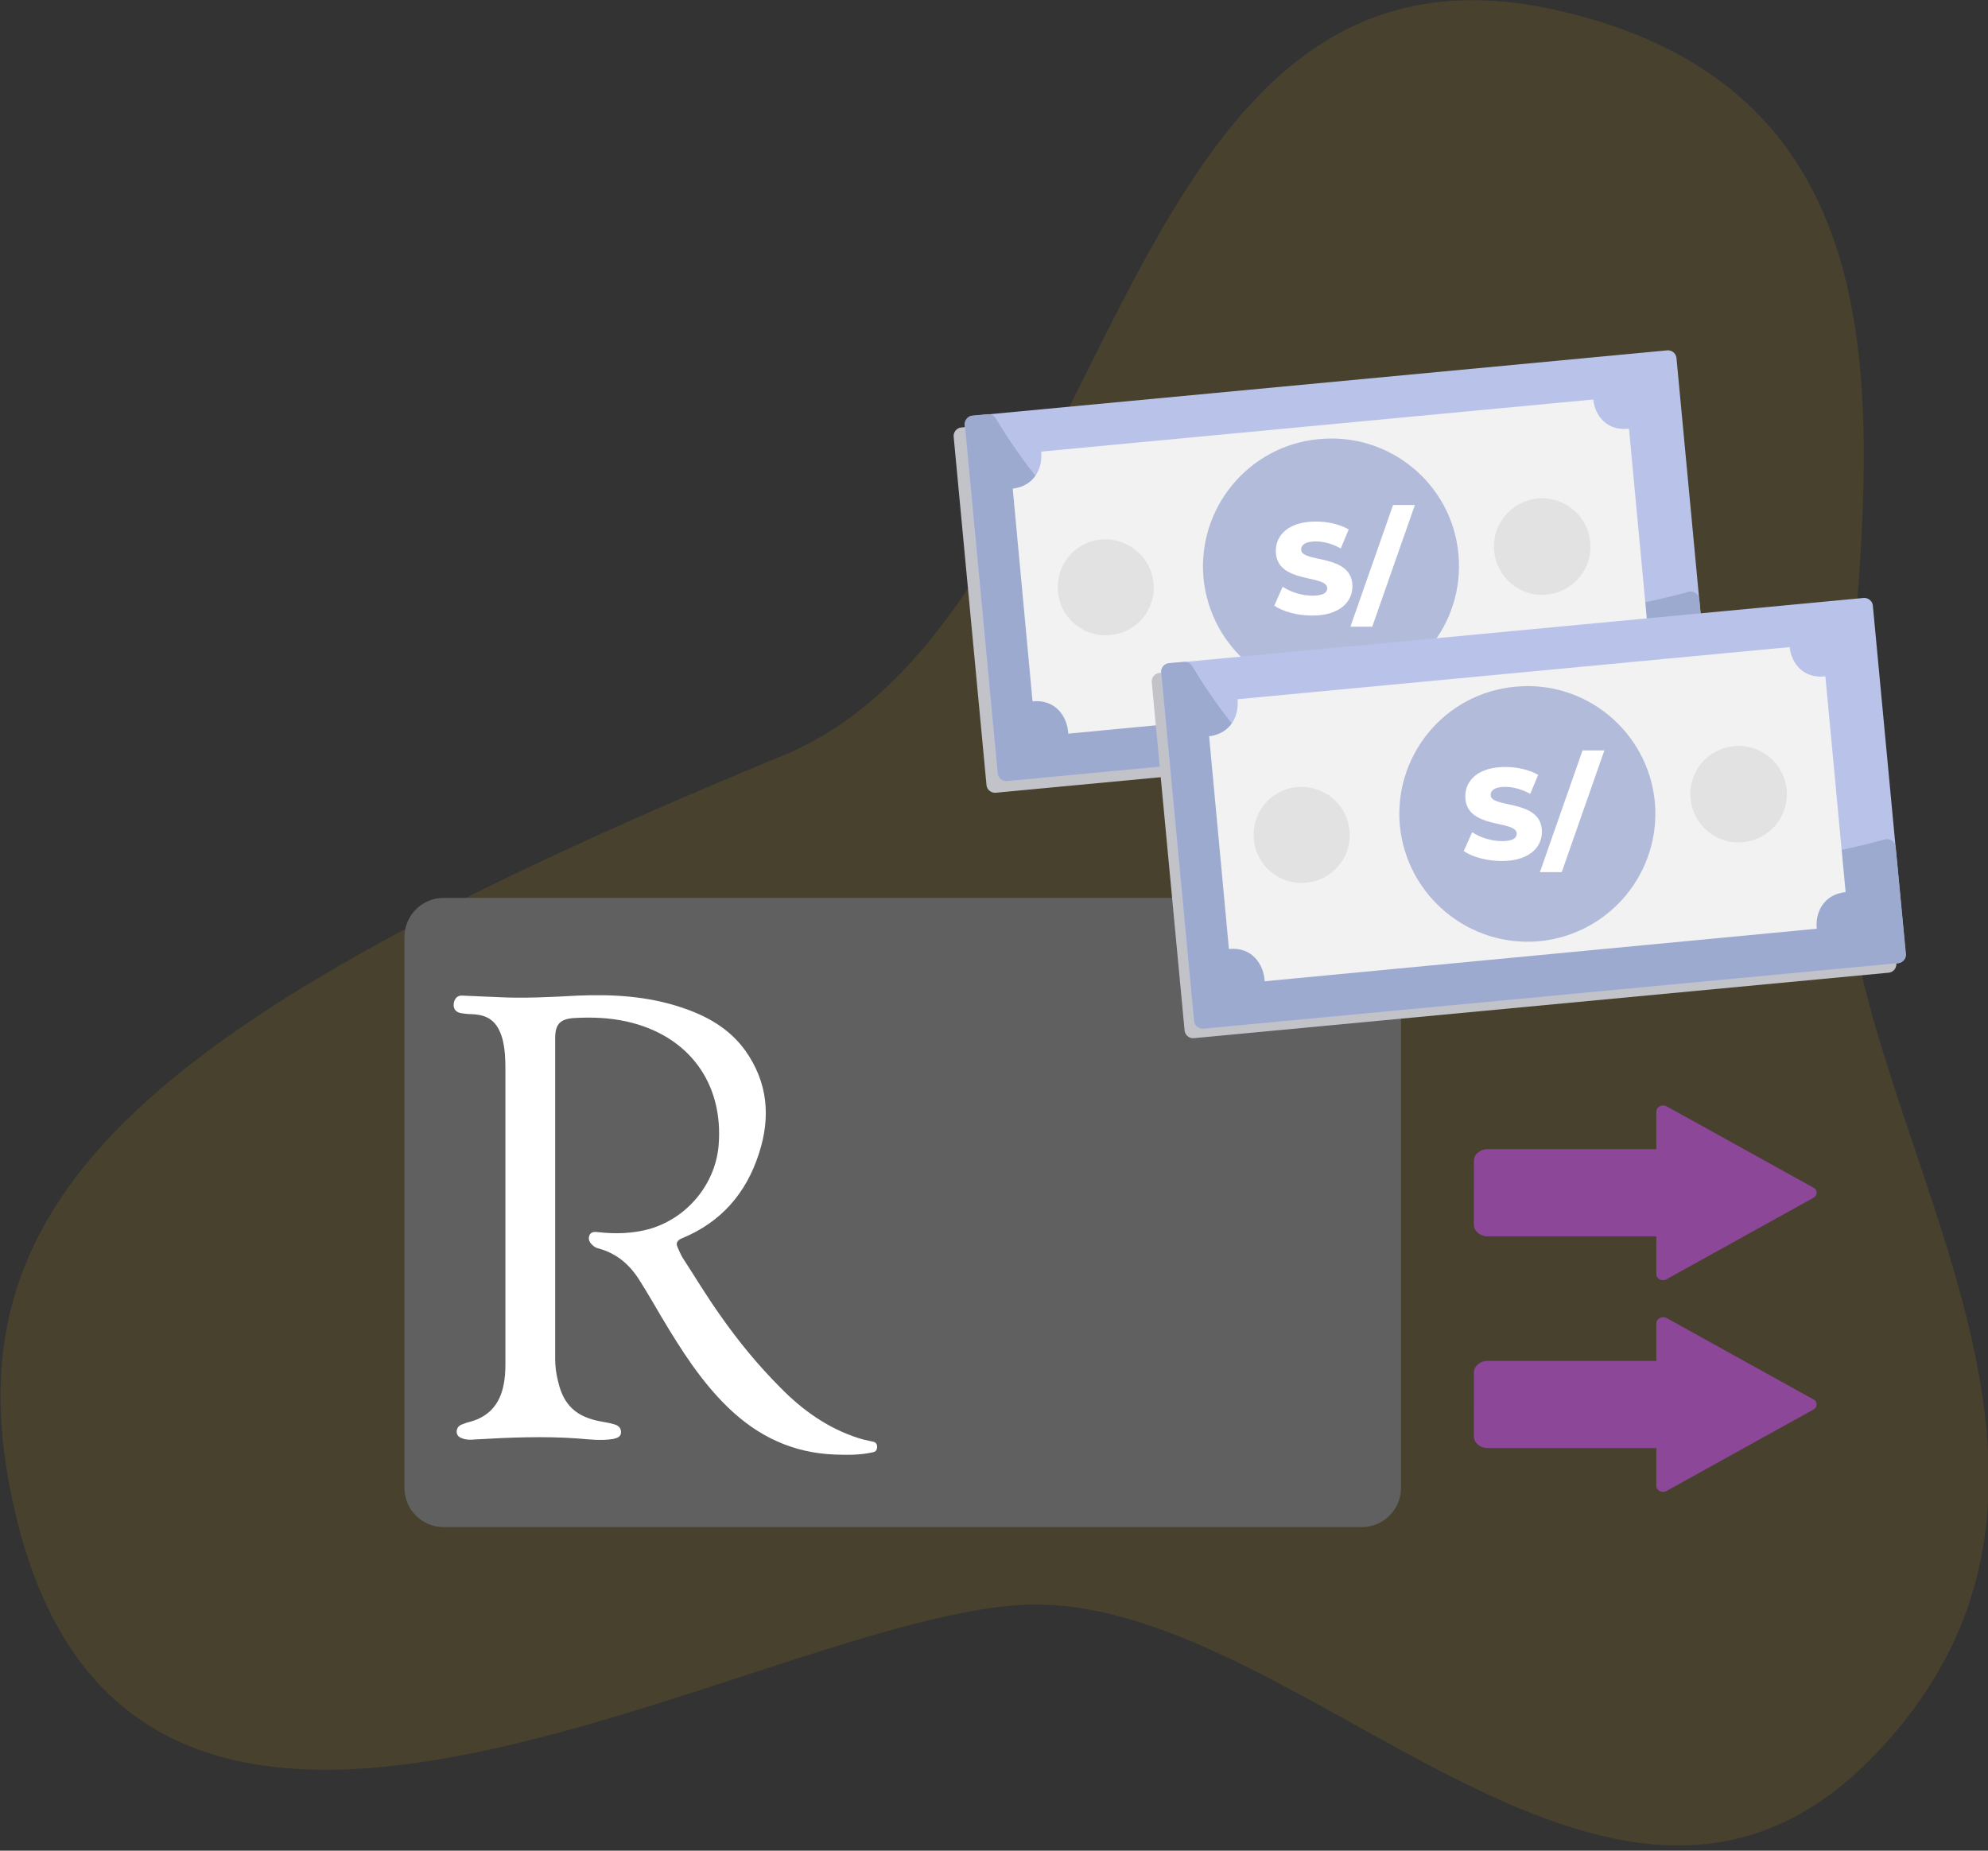 <svg width="290" height="270" fill="none" xmlns="http://www.w3.org/2000/svg"><rect width="100%" height="100%" fill="#333333" stroke="none"/><g clip-path="url(#clip0)"><path opacity=".1" d="M114.311 110.173C163.193 89.996 161.421-13.171 226.85 1.434c65.429 14.606 39.342 85.776 42.381 126.384 3.04 40.693 42.719 88.478 4.053 128.411-38.667 39.933-84.679-25.074-125.034-22.035-40.355 3.039-128.832 60.279-146.055-13.593-10.553-44.998 16.885-71.085 112.116-110.428z" fill="#FFC300"/></g><path d="M198.679 222.791H64.692c-3.13 0-5.692-2.562-5.692-5.693v-80.406c0-3.13 2.562-5.692 5.692-5.692H198.68c3.13 0 5.692 2.562 5.692 5.692v80.406c0 3.131-2.562 5.693-5.692 5.693z" fill="#606060"/><path d="M105.038 191.859c2.632 3.771 5.55 7.329 8.823 10.602 3.202 3.273 6.902 5.906 11.314 7.329.64.214 1.281.356 1.992.498.427.072.783.214.783.783 0 .641-.356.783-.854.854-1.708.356-3.487.356-5.266.285-6.119-.214-11.242-2.633-15.583-6.831-3.984-3.843-6.902-8.468-9.748-13.235-.996-1.708-1.992-3.416-3.06-5.123-1.423-2.349-3.273-4.056-5.977-4.839-.356-.071-.711-.214-.996-.498-.427-.356-.712-.854-.498-1.423.213-.57.783-.57 1.28-.498 2.562.284 5.124.213 7.614-.498 5.479-1.637 9.464-6.547 9.962-12.097.783-9.179-4.411-16.152-13.448-18.145-2.562-.569-5.124-.64-7.685-.498-1.992.143-2.704.925-2.704 2.918v46.82c0 1.067.142 2.206.427 3.273.783 3.487 2.704 5.195 6.19 5.835.64.142 1.353.214 1.993.427.57.142.996.498.996 1.138 0 .712-.57.854-1.139.997-1.707.284-3.486.071-5.194-.072-4.98-.355-9.962-.142-14.943.143-.64.071-1.28.071-1.85-.143-.427-.142-.782-.355-.853-.925 0-.498.213-.853.64-1.067.427-.142.854-.356 1.28-.427 3.132-.854 4.626-2.988 5.053-6.119.142-.996.142-1.921.142-2.918v-42.48c0-1.494-.071-2.917-.427-4.34-.711-2.49-1.992-3.558-4.554-3.629-.498 0-.996-.071-1.494-.142-.783-.143-1.139-.641-1.067-1.352.07-.783.569-1.281 1.28-1.21 1.637.071 3.274.142 4.981.214 3.914.213 7.899 0 11.812-.214 5.123-.213 10.175.071 15.085 1.708 3.7 1.209 7.045 3.06 9.393 6.333 3.273 4.625 3.7 9.677 1.992 14.942-1.85 5.835-5.55 10.105-11.314 12.453-.64.284-.853.711-.569 1.28.214.499.427.997.712 1.495 1.85 2.846 3.557 5.692 5.479 8.396z" fill="#fff"/><path d="M241.574 52.815l-101.323 9.549a1.257 1.257 0 00-1.133 1.369l4.786 50.787a1.256 1.256 0 001.369 1.133l101.324-9.55a1.257 1.257 0 001.133-1.368l-4.787-50.787a1.257 1.257 0 00-1.369-1.133z" fill="#C2C3C8"/><path d="M243.19 51.118l-101.324 9.547a1.256 1.256 0 00-1.133 1.369l4.785 50.786a1.256 1.256 0 001.369 1.133l101.324-9.547a1.256 1.256 0 001.133-1.368l-4.786-50.787a1.256 1.256 0 00-1.368-1.133z" fill="#B9C3EA"/><path d="M229.151 89.57c-16.397 1.885-33.484.88-49.504-2.952-8.858-2.136-17.402-5.529-23.935-12-4.085-4.024-7.48-8.68-10.461-13.584a1.265 1.265 0 00-1.193-.605l-2.166.194a1.257 1.257 0 00-1.139 1.369l4.79 50.828a1.256 1.256 0 001.369 1.133l101.34-9.564a1.257 1.257 0 001.133-1.371l-1.494-15.574a1.273 1.273 0 00-1.611-1.098c-5.694 1.579-11.518 2.588-17.129 3.224z" fill="#9DAAD0"/><path d="M236.374 99.37c-.251-2.45 1.068-5.026 4.209-5.34l-2.953-31.474h-.125c-3.079.315-4.838-1.884-5.089-4.271l-80.537 7.601c.251 2.45-1.005 5.026-4.147 5.403l2.89 31.034h.063c3.267-.314 5.026 2.198 5.151 4.711l80.538-7.664z" fill="#F2F2F2"/><path d="M212.752 80.839c.943 10.24-6.533 19.349-16.836 20.354-10.24.942-19.349-6.596-20.354-16.836-.942-10.24 6.596-19.35 16.836-20.292 10.303-1.005 19.412 6.534 20.354 16.774z" fill="#B2BCDA"/><path d="M191.444 89.807c3.92 0 5.842-1.96 5.842-4.259 0-4.862-7.482-3.355-7.482-5.371 0-.66.566-1.188 2.13-1.188 1.149 0 2.393.34 3.656 1.018l1.15-2.77c-1.301-.754-3.072-1.15-4.787-1.15-3.92 0-5.843 1.922-5.843 4.278 0 4.9 7.501 3.374 7.501 5.466 0 .64-.603 1.074-2.148 1.074-1.527 0-3.185-.528-4.354-1.3l-1.225 2.751c1.244.867 3.392 1.451 5.56 1.451zm5.549 1.621h3.185l6.22-17.753h-3.185l-6.22 17.753z" fill="#fff"/><path d="M168.277 85.049c.377 3.832-2.45 7.287-6.345 7.601-3.832.377-7.287-2.45-7.601-6.345-.377-3.832 2.45-7.287 6.345-7.602 3.769-.314 7.224 2.513 7.601 6.346zM231.975 79.08c.377 3.895-2.45 7.288-6.345 7.665-3.895.376-7.288-2.45-7.665-6.345-.377-3.895 2.45-7.288 6.345-7.665 3.832-.377 7.288 2.45 7.665 6.345z" fill="#E2E2E2"/><path d="M270.471 88.623l-101.324 9.55a1.257 1.257 0 00-1.133 1.368l4.787 50.787a1.256 1.256 0 001.369 1.133l101.323-9.549a1.256 1.256 0 001.133-1.369l-4.786-50.787a1.257 1.257 0 00-1.369-1.133z" fill="#C2C3C8"/><path d="M271.834 87.24l-101.323 9.548a1.256 1.256 0 00-1.133 1.368l4.785 50.787a1.256 1.256 0 001.369 1.133l101.323-9.547a1.256 1.256 0 001.133-1.368l-4.785-50.787a1.257 1.257 0 00-1.369-1.133z" fill="#B9C3EA"/><path d="M257.795 125.696c-16.396 1.884-33.484.879-49.503-2.953-8.858-2.136-17.402-5.528-23.935-11.999-4.085-4.024-7.481-8.681-10.461-13.585a1.267 1.267 0 00-1.194-.605l-2.165.194a1.256 1.256 0 00-1.139 1.37l4.789 50.827a1.256 1.256 0 001.369 1.133l101.341-9.564a1.256 1.256 0 001.132-1.371l-1.493-15.573a1.274 1.274 0 00-1.611-1.098c-5.694 1.578-11.519 2.587-17.13 3.224z" fill="#9DAAD0"/><path d="M265.02 135.495c-.251-2.45 1.068-5.026 4.209-5.34l-2.952-31.473h-.126c-3.078.314-4.837-1.885-5.088-4.272l-80.538 7.601c.251 2.45-1.005 5.026-4.146 5.403l2.89 31.034h.063c3.266-.314 5.025 2.198 5.151 4.711l80.537-7.664z" fill="#F2F2F2"/><path d="M241.398 116.961c.942 10.24-6.534 19.35-16.837 20.355-10.24.942-19.349-6.597-20.354-16.837-.942-10.239 6.534-19.349 16.836-20.291 10.24-1.005 19.349 6.534 20.355 16.773z" fill="#B2BCDA"/><path d="M219.084 125.616c3.92 0 5.843-1.96 5.843-4.259 0-4.863-7.482-3.355-7.482-5.372 0-.659.565-1.187 2.129-1.187 1.15 0 2.394.339 3.657 1.018l1.149-2.771c-1.3-.754-3.072-1.149-4.787-1.149-3.92 0-5.842 1.922-5.842 4.278 0 4.9 7.501 3.373 7.501 5.465 0 .641-.603 1.075-2.149 1.075-1.526 0-3.185-.528-4.353-1.301l-1.225 2.752c1.244.867 3.392 1.451 5.559 1.451zm5.55 1.621h3.185l6.219-17.754h-3.185l-6.219 17.754z" fill="#fff"/><path d="M196.859 121.171c.377 3.832-2.45 7.288-6.345 7.602-3.832.377-7.287-2.45-7.601-6.345-.377-3.832 2.45-7.288 6.345-7.602 3.832-.314 7.287 2.513 7.601 6.345zM260.621 115.203c.377 3.895-2.45 7.287-6.345 7.664-3.895.377-7.287-2.45-7.664-6.345-.377-3.895 2.45-7.287 6.345-7.664 3.832-.377 7.287 2.45 7.664 6.345z" fill="#E2E2E2"/><path d="M264.55 204.172l-21.403-11.866c-.629-.385-1.528.077-1.528.694v5.547h-24.641c-1.079 0-1.978.771-1.978 1.695v4.7h50c0-.308-.09-.616-.45-.77zM215 209.565c0 .925.899 1.695 1.978 1.695h24.641v5.548c0 .693.899 1.079 1.528.693l21.403-11.865c.27-.154.45-.462.45-.694h-50v4.623zM264.55 173.281l-21.403-11.865c-.629-.385-1.528.077-1.528.693v5.548h-24.641c-1.079 0-1.978.77-1.978 1.695v4.7h50c0-.308-.09-.617-.45-.771zM215 178.675c0 .924.899 1.695 1.978 1.695h24.641v5.547c0 .694.899 1.079 1.528.694l21.403-11.866c.27-.154.45-.462.45-.693h-50v4.623z" fill="#8C4799"/><defs><clipPath id="clip0"><path fill="#fff" d="M0 0h290v269.231H0z"/></clipPath></defs></svg>